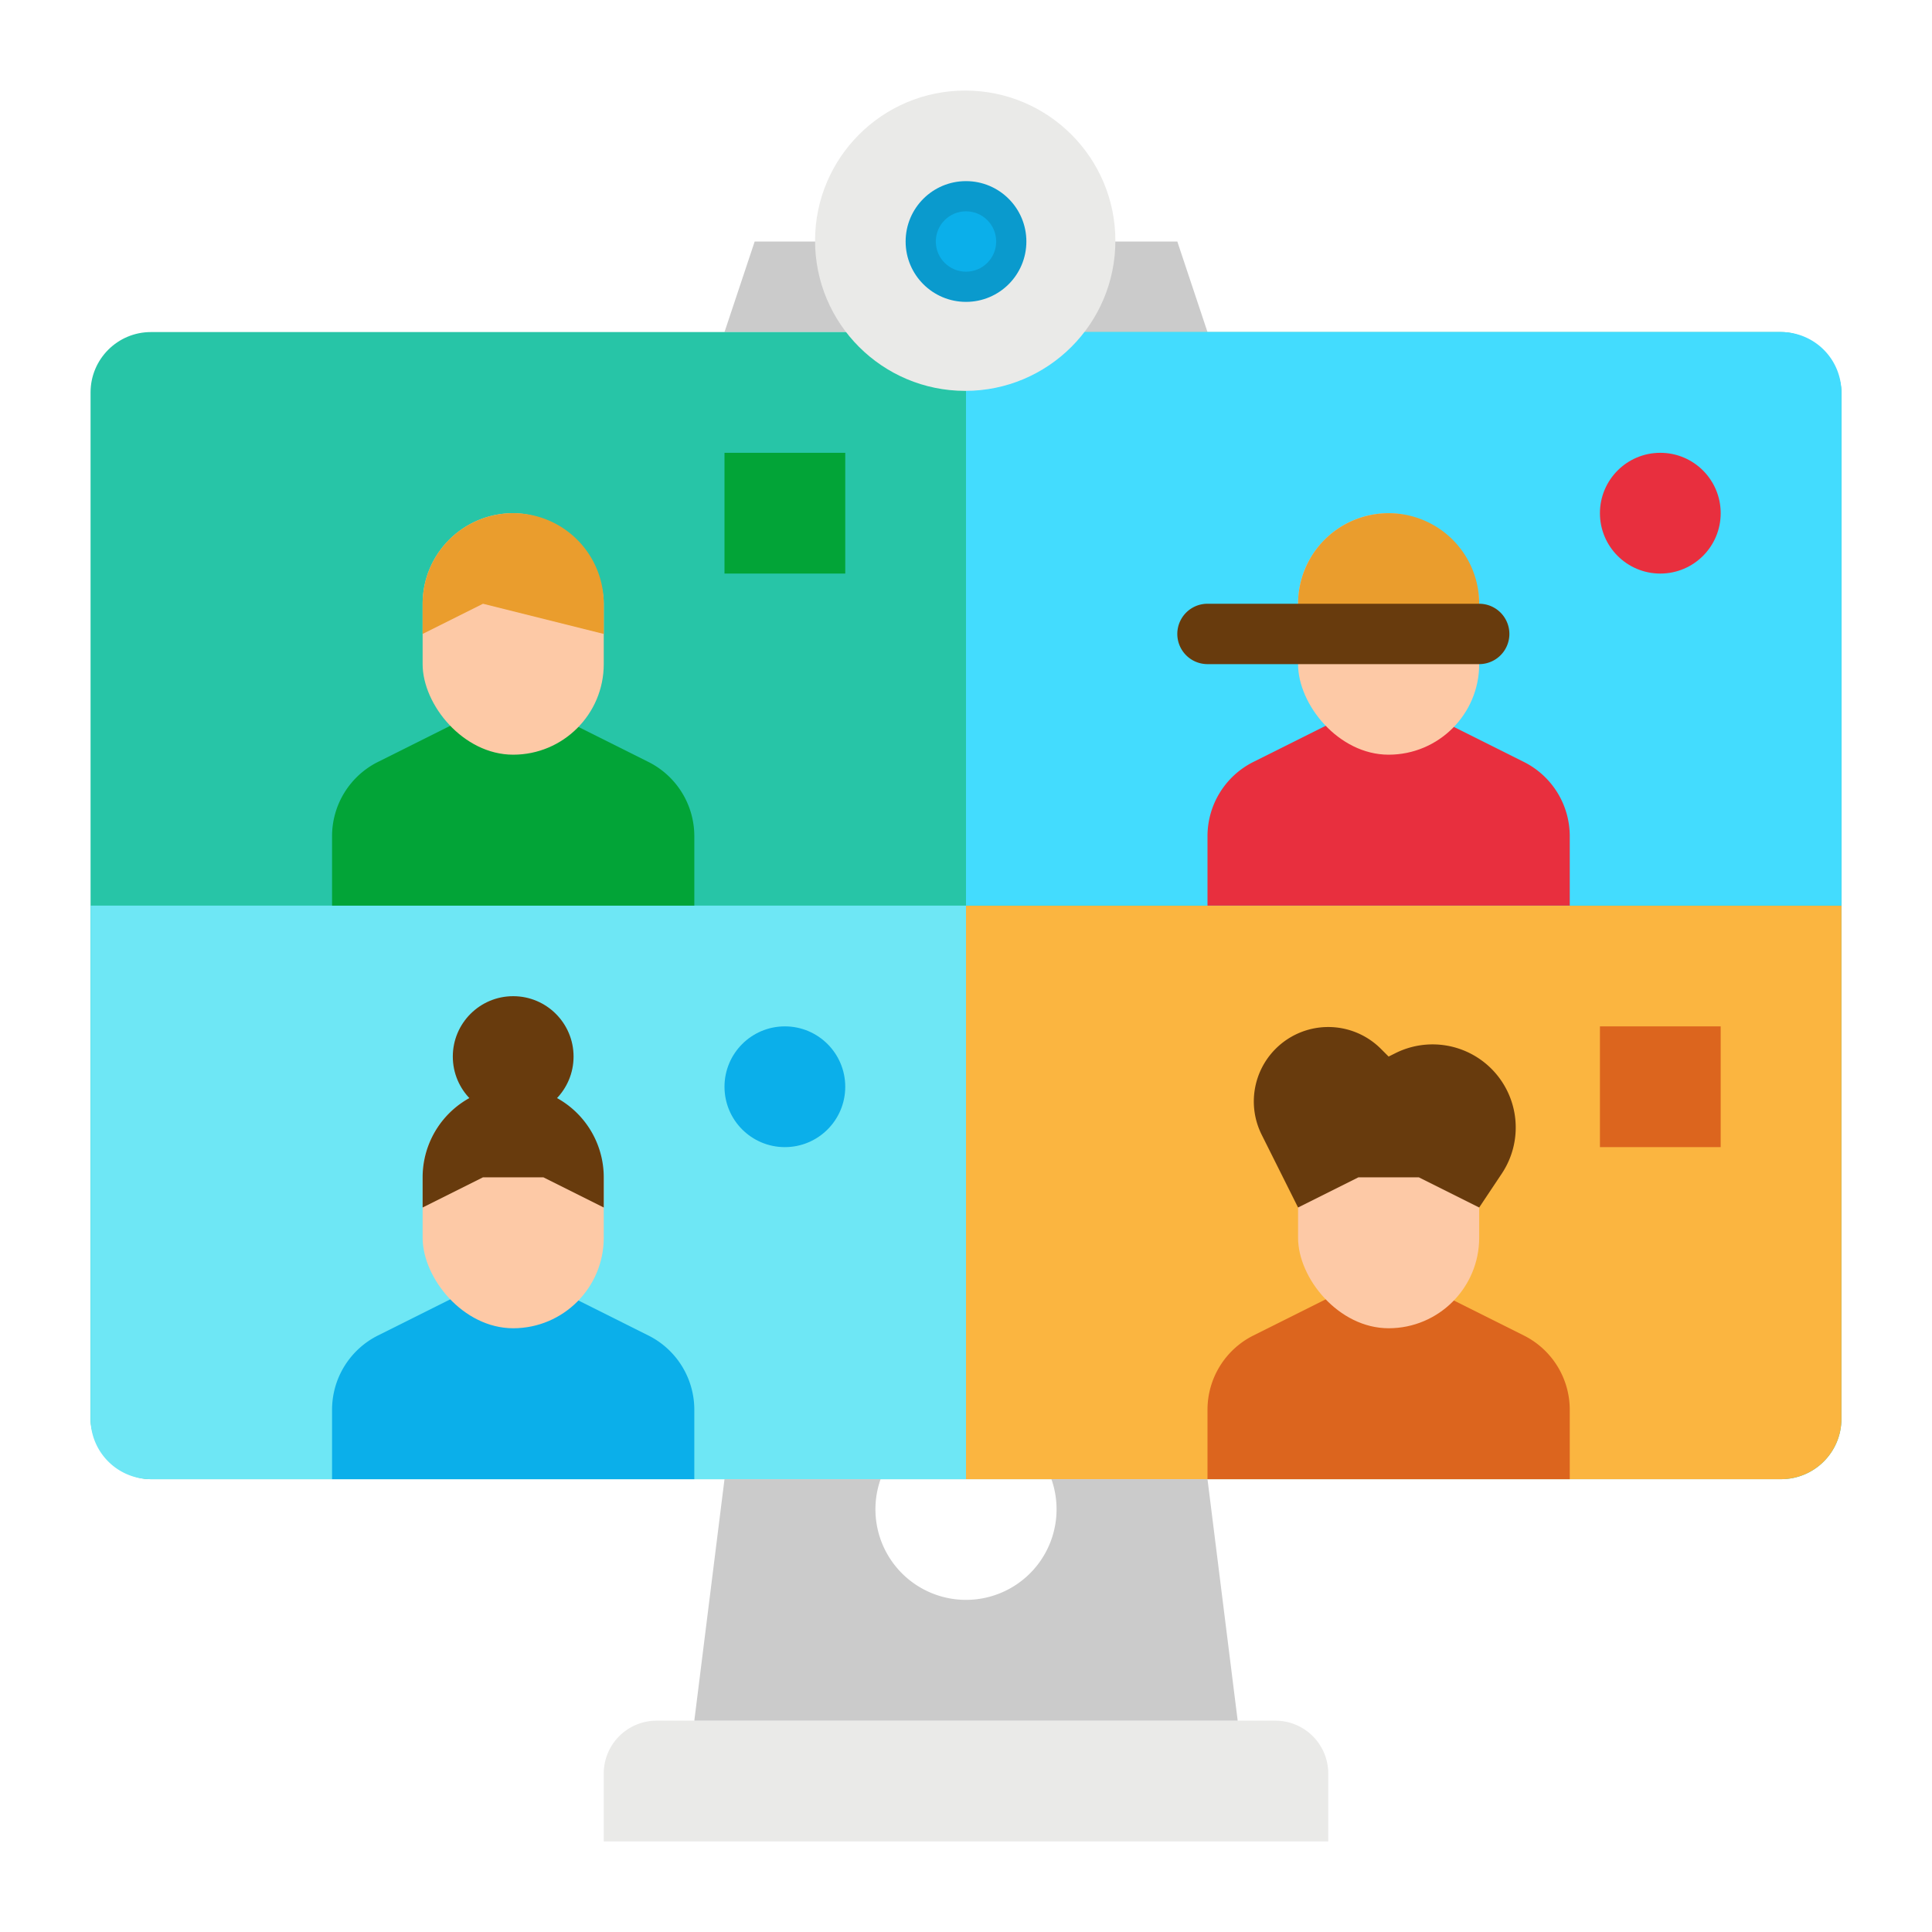<?xml version="1.0" ?><svg viewBox="0 0 512 512" xmlns="http://www.w3.org/2000/svg"><g id="flat"><polygon points="320 88 192 88 200 64 312 64 320 88" style="fill:#cbcbcb"/><rect height="304" rx="16" style="fill:#27c5a7" width="464" x="24" y="88"/><path d="M256,240H24V376a16,16,0,0,0,16,16H256Z" style="fill:#6ee7f5"/><path d="M256,240H488V376a16,16,0,0,1-16,16H256Z" style="fill:#fbb540"/><path d="M256,240H488V104a16,16,0,0,0-16-16H256Z" style="fill:#43dcfe"/><path d="M120,192l-19.839,9.919A22,22,0,0,0,88,221.6V240h96V221.6a22,22,0,0,0-12.161-19.678L152,192Z" style="fill:#02a437"/><path d="M120,344l-19.839,9.919A22,22,0,0,0,88,373.6V392h96V373.6a22,22,0,0,0-12.161-19.678L152,344Z" style="fill:#0bafea"/><path d="M352,192l-19.839,9.919A22,22,0,0,0,320,221.6V240h96V221.6a22,22,0,0,0-12.161-19.678L384,192Z" style="fill:#e82f3e"/><path d="M352,344l-19.839,9.919A22,22,0,0,0,320,373.6V392h96V373.6a22,22,0,0,0-12.161-19.678L384,344Z" style="fill:#dc651e"/><path d="M174,456H338a14,14,0,0,1,14,14v18a0,0,0,0,1,0,0H160a0,0,0,0,1,0,0V470A14,14,0,0,1,174,456Z" style="fill:#eaeae8"/><path d="M320,392H278.634a24,24,0,1,1-45.268,0H192l-8,64H328Z" style="fill:#cbcbcb"/><rect height="64" rx="24" style="fill:#fdc9a6" width="48" x="112" y="136"/><path d="M112,168l16-8,32,8v-8a24,24,0,0,0-24-24h0a24,24,0,0,0-24,24Z" style="fill:#ea9d2d"/><rect height="64" rx="24" style="fill:#fdc9a6" width="48" x="112" y="288"/><path d="M112,320l16-8h16l16,8v-8a24,24,0,0,0-24-24h0a24,24,0,0,0-24,24Z" style="fill:#683b0d"/><circle cx="136" cy="280" r="16" style="fill:#683b0d"/><rect height="64" rx="24" style="fill:#fdc9a6" width="48" x="344" y="136"/><rect height="64" rx="24" style="fill:#fdc9a6" width="48" x="344" y="288"/><path d="M392,320l-16-8H360l-16,8-9.642-19.284a19.724,19.724,0,0,1,3.695-22.769h0a19.724,19.724,0,0,1,27.894,0L368,280l1.8-.9a22.031,22.031,0,0,1,25.431,4.126h0a22.03,22.03,0,0,1,2.752,27.8Z" style="fill:#683b0d"/><rect height="32" style="fill:#02a437" width="32" x="192" y="120"/><rect height="32" style="fill:#dc651e" width="32" x="424" y="272"/><circle cx="208" cy="288" r="16" style="fill:#0bafea"/><circle cx="440" cy="136" r="16" style="fill:#e82f3e"/><circle cx="255.793" cy="63.793" r="39.793" style="fill:#eaeae8"/><circle cx="256" cy="64" r="16" style="fill:#0a9acd"/><circle cx="256" cy="64" r="8" style="fill:#0bafea"/><path d="M368,136h0a24,24,0,0,1,24,24v8a0,0,0,0,1,0,0H344a0,0,0,0,1,0,0v-8A24,24,0,0,1,368,136Z" style="fill:#ea9d2d"/><path d="M392,176H320a8,8,0,0,1,0-16h72a8,8,0,0,1,0,16Z" style="fill:#683b0d"/></g></svg>